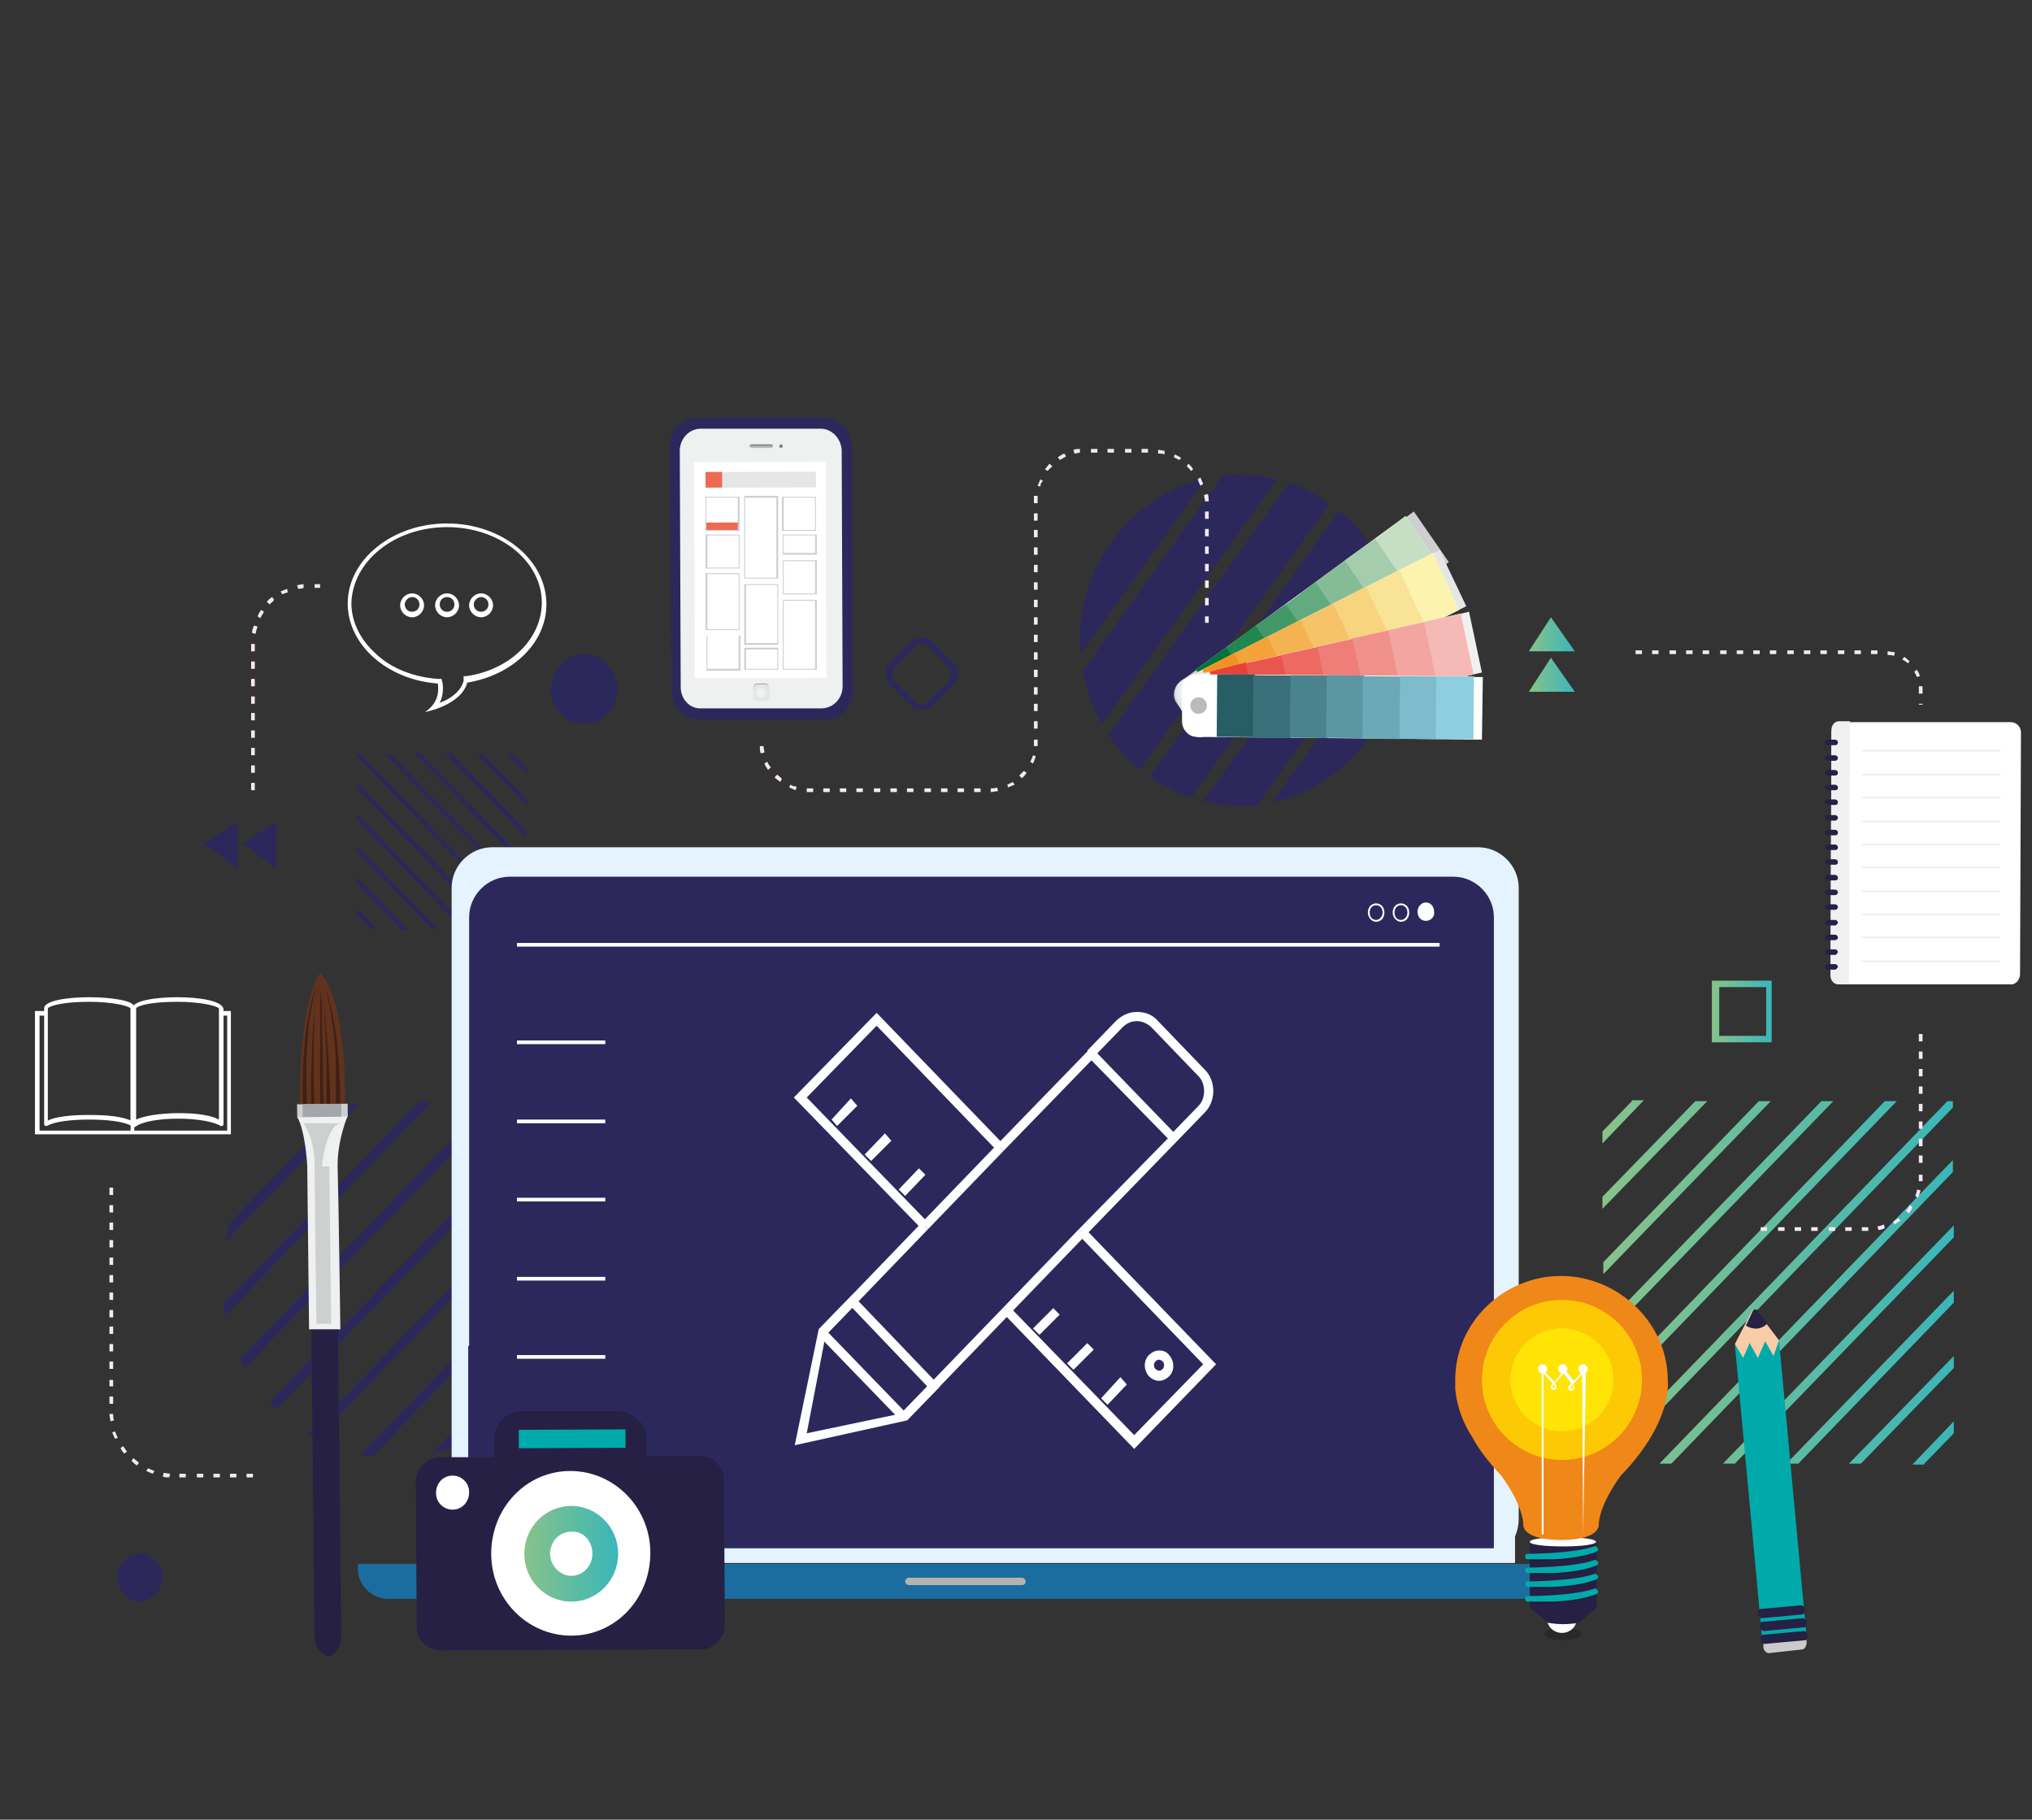 <?xml version="1.0" encoding="utf-8"?>
<!-- Generator: Adobe Illustrator 26.0.2, SVG Export Plug-In . SVG Version: 6.00 Build 0)  -->
<svg version="1.1" id="Calque_1" xmlns="http://www.w3.org/2000/svg" xmlns:xlink="http://www.w3.org/1999/xlink" x="0px" y="0px"
	 viewBox="0 0 220.9 197.8" style="enable-background:new 0 0 220.9 197.8;" xml:space="preserve">
<rect x="0" y="0" width="220.9" height="197.8" fill="#333333" stroke="none"/>
<style type="text/css">
	.st0{fill:#2C285C;}
	.st1{fill:url(#SVGID_1_);}
	.st2{fill:url(#SVGID_00000078034402837284145770000006034814798722561194_);}
	.st3{fill:url(#SVGID_00000005268964201713547410000000417995161451714747_);}
	.st4{fill:url(#SVGID_00000088099296486448691590000002772620453755933375_);}
	.st5{fill:#E4F3FD;}
	.st6{fill:#1B6D9F;}
	.st7{fill:#B3B3B1;}
	.st8{fill:#FFFFFF;}
	.st9{fill:#61331E;}
	.st10{fill:#402014;}
	.st11{fill:#262044;}
	.st12{fill:#EFF0F0;}
	.st13{fill:#CECFD1;}
	.st14{fill:#A4A6A9;}
	.st15{fill:#00AAAB;}
	.st16{fill:url(#SVGID_00000137831490854560600790000012566803968399888822_);}
	.st17{fill:#CCCACA;}
	.st18{fill:#F7CCA7;}
	.st19{fill:#BABBBC;}
	.st20{fill:#919396;}
	.st21{fill:#414042;}
	.st22{fill:#E5E6E6;}
	.st23{fill:#ED6B50;}
	.st24{fill:#007539;}
	.st25{fill:#218750;}
	.st26{fill:#429867;}
	.st27{fill:#63AA7F;}
	.st28{fill:#84BC96;}
	.st29{fill:#A5CDAD;}
	.st30{fill:#C6DFC4;}
	.st31{fill:#F29223;}
	.st32{fill:#F4A23A;}
	.st33{fill:#F5B251;}
	.st34{fill:#F6C369;}
	.st35{fill:#F8D380;}
	.st36{fill:#F9E397;}
	.st37{fill:#FBF3AE;}
	.st38{fill:#E74238;}
	.st39{fill:#E9564D;}
	.st40{fill:#EC6A62;}
	.st41{fill:#EE7E77;}
	.st42{fill:#F0918C;}
	.st43{fill:#F3A5A1;}
	.st44{fill:#F5B9B6;}
	.st45{fill:#285D65;}
	.st46{fill:#39707A;}
	.st47{fill:#4A838E;}
	.st48{fill:#5B96A3;}
	.st49{fill:#6BA9B8;}
	.st50{fill:#7CBCCC;}
	.st51{fill:#8DCFE1;}
	.st52{fill:#F8E7F2;}
	.st53{opacity:0.2;}
	.st54{opacity:0.25;}
	.st55{fill:#F08719;}
	.st56{fill:#FDC905;}
	.st57{fill:#FFE406;}
</style>
<g>
	<g>
		<g>
			<path class="st0" d="M134.8,51.6c-0.6,0-1.3,0-1.9,0.1L117.7,73c0.4,2,1.1,3.9,2.1,5.7l19-26.6C137.5,51.8,136.2,51.6,134.8,51.6
				z M117.4,69.6c0,0.5,0,1,0.1,1.5l13.6-19.1C123.3,53.8,117.4,61,117.4,69.6z M140.1,52.5l-19.6,27.4c1,1.4,2.1,2.7,3.4,3.8
				l20.6-28.9C143.2,53.8,141.7,53,140.1,52.5z M152.1,67.9l-13.8,19.3c7.9-1.7,13.8-8.9,13.8-17.6C152.2,69,152.2,68.5,152.1,67.9z
				 M149.8,60.5l-19,26.6c1.3,0.3,2.7,0.5,4.1,0.5c0.6,0,1.2,0,1.8-0.1l15.3-21.4C151.5,64.1,150.8,62.2,149.8,60.5z M145.6,55.5
				L125,84.4c1.4,1,2.9,1.7,4.5,2.3L149,59.3C148.1,57.9,146.9,56.6,145.6,55.5z"/>
			<path class="st0" d="M51.4,121.5l-25.3,26.2c0.2,0.3,0.3,0.7,0.5,1l25.8-26.6C52.1,121.9,51.8,121.7,51.4,121.5z M45.6,119.7
				l-21.3,22c0.1,0.4,0.1,0.9,0.2,1.3l22.3-23.1C46.4,119.8,46,119.7,45.6,119.7z M37.1,120.4l-12.1,12.5c-0.2,0.7-0.4,1.4-0.5,2.1
				l14.6-15.1C38.4,120,37.8,120.2,37.1,120.4z M56,124.8l-26.7,27.6c0.2,0.3,0.5,0.5,0.7,0.8l26.7-27.6
				C56.4,125.3,56.2,125.1,56,124.8z M48.9,157.5l12.1-12.5c0.2-0.7,0.4-1.4,0.5-2.1l-14.6,15.1C47.6,157.9,48.2,157.7,48.9,157.5z
				 M61.5,135l-22.3,23.1c0.4,0.1,0.8,0.2,1.3,0.2l21.3-22C61.6,135.9,61.6,135.5,61.5,135z M59.3,129.3l-25.8,26.6
				c0.3,0.2,0.6,0.4,0.9,0.5l25.3-26.2C59.7,129.9,59.5,129.6,59.3,129.3z"/>
			<linearGradient id="SVGID_1_" gradientUnits="userSpaceOnUse" x1="174.237" y1="139.376" x2="212.389" y2="139.376">
				<stop  offset="0" style="stop-color:#87C38A"/>
				<stop  offset="1" style="stop-color:#3AB6B9"/>
			</linearGradient>
			<path class="st1" d="M191.2,119.7l-16.9,17.5v1.3l18.2-18.8H191.2z M198,119.7l-23.8,24.6v1.3l25.1-25.9H198z M177.4,119.7
				l-3.2,3.3v1.3l4.5-4.7H177.4z M204.9,119.7l-30.6,31.7v1.3l31.9-33H204.9z M184.3,119.7l-10.1,10.4v1.3l11.4-11.7H184.3z
				 M211.7,119.7l-37.5,38.8v0.7h0.6l37.5-38.8v-0.7H211.7z M181.7,159.1l30.6-31.7v-1.3l-31.9,33H181.7z M188.6,159.1l23.8-24.6
				v-1.3l-25.1,25.9H188.6z M209.2,159.1l3.2-3.3v-1.3l-4.5,4.7H209.2z M202.3,159.1l10.1-10.4v-1.3L201,159.1H202.3z M195.5,159.1
				l16.9-17.5v-1.3l-18.2,18.8H195.5z"/>
			<path class="st0" d="M48.4,81.9l8.8,9.1v-0.7l-8.2-8.5H48.4z M45.1,81.9l12.2,12.6v-0.7L45.7,81.9H45.1z M55.1,81.9l2.2,2.3v-0.7
				l-1.6-1.6H55.1z M41.8,81.9l15.5,16v-0.7L42.4,81.9H41.8z M51.8,81.9l5.5,5.7v-0.7l-4.9-5H51.8z M38.8,81.9v0.3L57,101h0.3v-0.3
				L39.1,81.9H38.8z M54.3,101L38.8,85v0.7L53.6,101H54.3z M50.9,101L38.8,88.4v0.7L50.3,101H50.9z M41,101l-2.2-2.3v0.7l1.6,1.6H41
				z M44.3,101l-5.5-5.7V96l4.9,5.1H44.3z M47.6,101l-8.8-9.1v0.7L47,101H47.6z"/>
			<ellipse class="st0" cx="63.5" cy="74.9" rx="3.6" ry="3.8"/>
			
				<linearGradient id="SVGID_00000103973307102293360920000015017673842152830849_" gradientUnits="userSpaceOnUse" x1="186.172" y1="109.98" x2="192.636" y2="109.98">
				<stop  offset="0" style="stop-color:#87C38A"/>
				<stop  offset="1" style="stop-color:#3AB6B9"/>
			</linearGradient>
			<path style="fill:url(#SVGID_00000103973307102293360920000015017673842152830849_);" d="M192,107.3v5.3h-5.1v-5.3H192
				 M192.6,106.6h-6.5v6.7h6.5V106.6L192.6,106.6z"/>
			<path class="st0" d="M100.2,70c0.3,0,0.5,0.1,0.7,0.3l2.2,2.2c0.2,0.2,0.3,0.5,0.3,0.8c0,0.3-0.1,0.6-0.3,0.8l-2.2,2.2
				c-0.2,0.2-0.5,0.3-0.7,0.3c-0.3,0-0.5-0.1-0.7-0.3l-2.2-2.2c-0.2-0.2-0.3-0.5-0.3-0.8c0-0.3,0.1-0.6,0.3-0.8l2.2-2.2
				C99.7,70.1,99.9,70,100.2,70 M100.2,69.3c-0.4,0-0.9,0.2-1.2,0.5l-2.2,2.2c-0.7,0.7-0.7,1.8,0,2.5l2.2,2.2
				c0.3,0.3,0.8,0.5,1.2,0.5c0.4,0,0.9-0.2,1.2-0.5l2.2-2.2c0.7-0.7,0.7-1.8,0-2.5l-2.2-2.2C101.1,69.5,100.7,69.3,100.2,69.3
				L100.2,69.3z"/>
			<path class="st0" d="M17.1,173l-0.4,0.4c-0.8,0.9-2.2,0.9-3,0l-0.4-0.4c-0.8-0.9-0.8-2.2,0-3.1l0.4-0.4c0.8-0.9,2.2-0.9,3,0
				l0.4,0.4C17.9,170.8,17.9,172.2,17.1,173z"/>
			<g>
				
					<linearGradient id="SVGID_00000165234220384581904380000011331853824222237570_" gradientUnits="userSpaceOnUse" x1="166.24" y1="73.335" x2="171.165" y2="73.335">
					<stop  offset="0" style="stop-color:#87C38A"/>
					<stop  offset="1" style="stop-color:#3AB6B9"/>
				</linearGradient>
				<polygon style="fill:url(#SVGID_00000165234220384581904380000011331853824222237570_);" points="171.2,75.2 166.2,75.2 
					168.6,71.5 				"/>
				
					<linearGradient id="SVGID_00000064327312691555883980000014308888906109375391_" gradientUnits="userSpaceOnUse" x1="166.24" y1="68.954" x2="171.165" y2="68.954">
					<stop  offset="0" style="stop-color:#87C38A"/>
					<stop  offset="1" style="stop-color:#3AB6B9"/>
				</linearGradient>
				<polygon style="fill:url(#SVGID_00000064327312691555883980000014308888906109375391_);" points="171.2,70.8 166.2,70.8 
					168.6,67.1 				"/>
			</g>
			<g>
				<polygon class="st0" points="30,94.4 30,89.3 26.4,91.7 				"/>
				<polygon class="st0" points="25.8,94.4 25.8,89.3 22.2,91.7 				"/>
			</g>
		</g>
		<g>
			<g>
				<path class="st5" d="M164.8,169.9H49.2v-49.8c0-15.1,12.2-27.3,27.3-27.3h60.9c15.1,0,27.3,12.2,27.3,27.3V169.9z"/>
				<path class="st5" d="M160.7,169.6H53.5c-2.4,0-4.4-2-4.4-4.4V96.5c0-2.4,2-4.4,4.4-4.4h107.2c2.4,0,4.4,2,4.4,4.4v68.6
					C165.1,167.6,163.2,169.6,160.7,169.6z"/>
				<g>
					<defs>
						<path id="SVGID_00000145056094561270213450000011026677579565224627_" d="M133.4,167.7H80.5c-15.4,0-28-12.6-28-28v-16.4
							c0-15.4,12.6-28,28-28h52.9c15.4,0,28,12.6,28,28v16.4C161.4,155.1,148.8,167.7,133.4,167.7z"/>
					</defs>
					<clipPath id="SVGID_00000176045646858376690410000010576545063726400956_">
						<use xlink:href="#SVGID_00000145056094561270213450000011026677579565224627_"  style="overflow:visible;"/>
					</clipPath>
				</g>
				<path class="st6" d="M168.9,173.8H42.2c-1.8,0-3.3-1.5-3.3-3.3v-0.5h133.3v0.5C172.2,172.3,170.7,173.8,168.9,173.8z"/>
				<path class="st7" d="M111.1,172.3H98.8c-0.2,0-0.4-0.2-0.4-0.4l0,0c0-0.2,0.2-0.4,0.4-0.4h12.3c0.2,0,0.4,0.2,0.4,0.4l0,0
					C111.5,172.1,111.4,172.3,111.1,172.3z"/>
				<path class="st0" d="M158,95.3H55.4c-2.4,0-4.4,2-4.4,4.4v46.6h-0.1v22h4.5H158h4.4v-4.4v-17.6V99.7
					C162.4,97.3,160.4,95.3,158,95.3z"/>
			</g>
			<g>
				<rect x="56.2" y="102.5" class="st8" width="100.3" height="0.4"/>
				<rect x="56.2" y="113.1" class="st8" width="9.6" height="0.4"/>
				<rect x="56.2" y="121.7" class="st8" width="9.6" height="0.4"/>
				<rect x="56.2" y="130.2" class="st8" width="9.6" height="0.4"/>
				<rect x="56.2" y="138.8" class="st8" width="9.6" height="0.4"/>
				<rect x="56.2" y="147.3" class="st8" width="9.6" height="0.4"/>
				<rect x="56.2" y="155.9" class="st8" width="9.6" height="0.4"/>
				<path class="st8" d="M149.6,98.4c0.4,0,0.7,0.3,0.7,0.8c0,0.4-0.3,0.8-0.7,0.8c-0.4,0-0.7-0.3-0.7-0.8
					C148.9,98.7,149.2,98.4,149.6,98.4 M149.6,98.2c-0.5,0-0.9,0.4-0.9,1c0,0.5,0.4,1,0.9,1c0.5,0,0.9-0.4,0.9-1
					C150.5,98.6,150.1,98.2,149.6,98.2L149.6,98.2z"/>
				<path class="st8" d="M152.3,98.4c0.4,0,0.7,0.3,0.7,0.8c0,0.4-0.3,0.8-0.7,0.8c-0.4,0-0.7-0.3-0.7-0.8
					C151.6,98.7,151.9,98.4,152.3,98.4 M152.3,98.2c-0.5,0-0.9,0.4-0.9,1c0,0.5,0.4,1,0.9,1c0.5,0,0.9-0.4,0.9-1
					C153.2,98.6,152.8,98.2,152.3,98.2L152.3,98.2z"/>
				<path class="st8" d="M155,100.1L155,100.1c-0.5,0-0.9-0.4-0.9-1l0,0c0-0.5,0.4-1,0.9-1l0,0c0.5,0,0.9,0.4,0.9,1l0,0
					C156,99.7,155.5,100.1,155,100.1z"/>
				<g>
					<path class="st8" d="M127.9,124.1l-0.7-0.7l3.1-3.2c0.4-0.4,0.6-1,0.6-1.6s-0.2-1.2-0.6-1.6l-5.1-5.3c-0.4-0.4-1-0.7-1.6-0.7
						c-0.6,0-1.1,0.2-1.6,0.7l-3.1,3.2l-0.7-0.7l3.1-3.2c0.6-0.6,1.4-1,2.3-1c0.9,0,1.7,0.3,2.3,1l5.1,5.3c0.6,0.6,0.9,1.5,0.9,2.3
						s-0.3,1.7-0.9,2.3L127.9,124.1z"/>
					<polygon class="st8" points="93,141.8 92.3,141.1 100.2,132.9 100.9,133.6 					"/>
					<polygon class="st8" points="98.6,154.4 97.9,153.7 109.1,142.1 109.8,142.8 					"/>
					<polygon class="st8" points="89.7,145.2 89,144.5 92.3,141.1 93,141.8 					"/>
					<polygon class="st8" points="118,134.3 117.3,133.6 127.3,123.4 127.9,124.1 					"/>
					<polygon class="st8" points="109.1,125.1 108.4,124.4 118.3,114.2 119,114.9 					"/>
					<polygon class="st8" points="100.9,133.6 100.2,132.9 108.4,124.4 109.1,125.1 					"/>
					<polygon class="st8" points="109.8,142.8 109.1,142.1 117.3,133.6 118,134.3 					"/>
					<polygon class="st8" points="97.9,154.4 89,145.2 89.7,144.5 98.6,153.7 					"/>
					<polygon class="st8" points="86.4,157.1 89,144.5 89.8,144.9 87.7,155.8 98.2,153.6 98.6,154.4 					"/>
					<polygon class="st8" points="98.6,154.4 97.9,153.7 100.8,150.7 92.3,141.8 93,141.1 102.2,150.7 					"/>
					<polygon class="st8" points="89.7,145.2 89,144.5 92.6,140.8 93,141.1 92.6,141.5 93,141.8 					"/>
					<polygon class="st8" points="127.3,124.1 118.3,114.9 119,114.2 127.9,123.4 					"/>
					<polygon class="st8" points="100.2,133.6 86.3,119.3 95.3,110.1 109.1,124.4 108.4,125.1 95.3,111.5 87.7,119.3 100.9,132.9 
											"/>
					<polygon class="st8" points="123.3,157.5 109.1,142.8 109.8,142.1 123.3,156 130.8,148.3 117.3,134.3 118,133.6 132.2,148.3 
											"/>
					<polygon class="st8" points="120.4,152.7 119.7,152 121.8,149.7 122.5,150.5 					"/>
					<polygon class="st8" points="116.7,148.9 116,148.2 118.2,146 118.9,146.7 					"/>
					<polygon class="st8" points="113,145.1 112.3,144.4 114.5,142.2 115.2,142.9 					"/>
					<polygon class="st8" points="98.4,130 97.7,129.3 99.9,127 100.6,127.7 					"/>
					<polygon class="st8" points="94.7,126.2 94,125.5 96.2,123.2 96.9,124 					"/>
					<polygon class="st8" points="91,122.4 90.4,121.7 92.5,119.4 93.2,120.2 					"/>
					<path class="st8" d="M126,147.8c0.1,0,0.3,0.1,0.4,0.2c0.2,0.2,0.2,0.6,0,0.8c-0.1,0.1-0.2,0.2-0.4,0.2c-0.1,0-0.3-0.1-0.4-0.2
						c-0.2-0.2-0.2-0.6,0-0.8C125.8,147.8,125.9,147.8,126,147.8 M126,146.8c-0.4,0-0.8,0.2-1.1,0.5c-0.6,0.6-0.6,1.6,0,2.3
						c0.3,0.3,0.7,0.5,1.1,0.5c0.4,0,0.8-0.2,1.1-0.5c0.6-0.6,0.6-1.6,0-2.3C126.8,146.9,126.4,146.8,126,146.8L126,146.8z"/>
				</g>
			</g>
		</g>
		<g>
			<g>
				<path class="st9" d="M37.5,120c0,0,0.3-11.1-2.7-14.2c0,0-2.3,2.7-2.2,14.6L37.5,120z"/>
				<g>
					<g>
						<path class="st10" d="M33.4,120.3l-0.5,0c0-2,0-3.7,0.1-5.3c0.1-1.5,0.2-2.8,0.4-3.9c0.2-1.1,0.4-2,0.6-2.7
							c0.2-0.7,0.4-1.3,0.6-1.7c-0.2,0.4-0.3,1-0.5,1.7c-0.2,0.7-0.3,1.6-0.5,2.7c-0.1,1.1-0.2,2.4-0.3,3.9
							C33.3,116.6,33.3,118.3,33.4,120.3z"/>
					</g>
					<path class="st10" d="M34.7,106.8c-0.1,0.4-0.2,1-0.3,1.7c-0.1,0.7-0.2,1.6-0.3,2.7c-0.1,1-0.2,2.3-0.2,3.7c0,0.1,0,0.1,0,0.2
						c-0.1,1.4-0.1,3-0.1,4.8c0,0.1,0.1,0.2,0.1,0.4c0,0,0.3-0.1,0.3-0.1c-0.1-1.8-0.1-3.5-0.1-4.9c0-0.1,0-0.2,0-0.3
						c0-1.4,0-2.7,0.1-3.7c0,0,0-0.1,0-0.1c0-1.1,0.1-1.9,0.2-2.7C34.6,107.8,34.6,107.2,34.7,106.8z"/>
					<path class="st10" d="M34.8,106.8c0,0.4,0,1,0,1.7c0,0.7,0,1.6,0,2.7c0,1.1,0,2.3,0,3.8c0,0.1,0,0.1,0,0.2c0,1.4,0,3,0,4.9
						c0,0.1,0.2,0.2,0.2,0.2c0-0.1,0.2-0.2,0.2-0.2c-0.1-1.8-0.1-3.4-0.1-4.9c0-0.1,0-0.2,0-0.3c0-1.4-0.1-2.6-0.1-3.7
						c0,0,0-0.1,0-0.1c0-1.1,0-1.9-0.1-2.6C34.8,107.8,34.8,107.2,34.8,106.8z"/>
					<path class="st10" d="M34.8,106.8c0.1,0.4,0.2,1,0.3,1.7c0.1,0.7,0.2,1.6,0.2,2.7c0.1,1.1,0.1,2.3,0.2,3.8c0,0.1,0,0.1,0,0.2
						c0,1.4,0,3.1,0,4.9c0,0,0.3,0.1,0.3,0.1c0-0.1,0.1-0.2,0.1-0.4c0-1.8-0.1-3.4-0.2-4.8c0-0.1,0-0.2,0-0.3
						c-0.1-1.4-0.2-2.6-0.3-3.6c0,0,0-0.1,0-0.1c-0.1-1-0.2-1.9-0.3-2.6C35,107.8,34.9,107.2,34.8,106.8z"/>
					<g>
						<path class="st10" d="M36.5,120.2l0.5,0c0-2-0.1-3.7-0.2-5.2c-0.1-1.5-0.3-2.8-0.5-3.9c-0.2-1.1-0.4-2-0.6-2.7
							c-0.2-0.7-0.4-1.3-0.6-1.7c0.2,0.4,0.4,1,0.5,1.7c0.2,0.7,0.4,1.6,0.5,2.7c0.2,1.1,0.3,2.4,0.4,3.9
							C36.5,116.5,36.5,118.3,36.5,120.2z"/>
					</g>
				</g>
				<path class="st11" d="M34.2,177.8c0,1.2,0.7,2.2,1.5,2.2l0,0c0.8,0,1.4-1,1.4-2.2l-0.5-47.5c0-1.2-0.7-2.2-1.5-2.2l0,0
					c-0.8,0-1.4,1-1.4,2.2L34.2,177.8z"/>
				<path class="st12" d="M37,144.5l-3.4,0l-0.2-17.8c0,0-0.2-3.8-1.1-5.3l5.5-0.1c0,0-1.1,2.5-1.1,5.4
					C36.8,129.7,37,144.5,37,144.5z"/>
				<path class="st13" d="M37,122.1l-4,0c0,0,1.2,1.6,1.2,4.5c0,2.9,0.2,17.3,0.2,17.3l1.6,0l-0.2-17.1l-0.8,0
					C35,126.8,35.4,122.4,37,122.1z"/>
				
					<rect x="32.3" y="120" transform="matrix(1 -1.221590e-02 1.221590e-02 1 -1.472 0.437)" class="st13" width="5.5" height="1.4"/>
				
					<rect x="32.9" y="120" transform="matrix(1 -1.221448e-02 1.221448e-02 1 -1.472 0.437)" class="st14" width="4.2" height="1.4"/>
			</g>
			<g>
				<g>
					<path class="st11" d="M76.2,158.3l-5.9,0l0-1.8c0-1.7-1.4-3.1-3.1-3.1l-10.5,0c-1.7,0-3,1.4-3,3.2l0,1.8l-5.9,0
						c-1.4,0-2.6,1.2-2.6,2.7l0.1,15.7c0,1.5,1.2,2.6,2.6,2.6l28.3-0.1c1.4,0,2.6-1.2,2.6-2.7l-0.1-15.7
						C78.7,159.5,77.6,158.3,76.2,158.3z"/>
					
						<rect x="56.4" y="155.4" transform="matrix(1 -4.502177e-03 4.502177e-03 1 -0.704 0.282)" class="st15" width="11.6" height="2"/>
					<path class="st8" d="M62,159.9c-4.8,0-8.6,4-8.6,9c0,4.9,3.9,8.9,8.7,8.9c4.8,0,8.6-4,8.6-9C70.7,163.9,66.8,159.9,62,159.9z"
						/>
					
						<linearGradient id="SVGID_00000053533476858716213580000006166424310531110567_" gradientUnits="userSpaceOnUse" x1="56.997" y1="168.863" x2="67.148" y2="168.863">
						<stop  offset="0" style="stop-color:#87C38A"/>
						<stop  offset="1" style="stop-color:#3AB6B9"/>
					</linearGradient>
					
						<ellipse style="fill:url(#SVGID_00000053533476858716213580000006166424310531110567_);" cx="62.1" cy="168.9" rx="5.1" ry="5.2"/>
					<path class="st8" d="M62.1,166.5c-1.3,0-2.3,1.1-2.3,2.4c0,1.3,1.1,2.4,2.3,2.4c1.3,0,2.3-1.1,2.3-2.4
						C64.4,167.5,63.4,166.4,62.1,166.5z"/>
					<path class="st8" d="M49.2,160.4c-1,0-1.8,0.8-1.8,1.9c0,1,0.8,1.8,1.8,1.8c1,0,1.8-0.8,1.8-1.9
						C51,161.2,50.2,160.4,49.2,160.4z"/>
				</g>
			</g>
			<g>
				<g>
					<g>
						<path class="st17" d="M191.7,179c0,0.4,0.3,0.7,0.6,0.7l3.6-0.4c0.3,0,0.5-0.4,0.5-0.8l0,0c0-0.4-0.6-3.9-0.9-3.9l-3.6,0.4
							C191.6,175,191.7,178.5,191.7,179L191.7,179z"/>
					</g>
				</g>
				<polygon class="st15" points="188.6,146.2 193.4,145.7 196.4,178 191.6,178.5 				"/>
				<path class="st18" d="M193.4,145.7l-2.5-3.3c-0.1-0.1-0.3-0.1-0.4,0l-1.9,3.7l0.9,1.5l0.7-1.6l0.9,1.6l0.8-1.8l0.9,1.6
					L193.4,145.7z"/>
				<path class="st11" d="M192.1,143.9l-1.1-1.5c-0.1-0.1-0.3-0.1-0.4,0l-0.8,1.7C191,144.8,191.8,144.2,192.1,143.9z"/>
				<path class="st11" d="M191.3,176.8c0-0.3,0.1-0.5,0.3-0.5l4.4-0.4c0.2,0,0.4,0.2,0.4,0.5l0,0c0,0.3-0.1,0.5-0.3,0.5l-4.4,0.4
					C191.5,177.2,191.3,177,191.3,176.8L191.3,176.8z"/>
				<path class="st11" d="M191.4,178.2c0-0.3,0.1-0.5,0.3-0.5l4.4-0.4c0.2,0,0.4,0.2,0.4,0.5l0,0c0,0.3-0.1,0.5-0.3,0.5l-4.4,0.4
					C191.6,178.7,191.4,178.5,191.4,178.2L191.4,178.2z"/>
				<path class="st11" d="M191.1,175.4c0-0.3,0.1-0.5,0.3-0.5l4.4-0.4c0.2,0,0.4,0.2,0.4,0.5l0,0c0,0.3-0.1,0.5-0.3,0.5l-4.4,0.4
					C191.3,175.9,191.2,175.7,191.1,175.4L191.1,175.4z"/>
			</g>
			<g>
				<path class="st0" d="M89.6,45.4l-13.9,0c-1.6,0-2.9,1.3-2.9,3L73,75.2c0,1.6,1.3,3,2.9,3l13.9,0c1.6,0,2.9-1.3,2.9-3l-0.1-26.8
					C92.5,46.8,91.2,45.4,89.6,45.4z"/>
				<path class="st12" d="M89.2,46.6l-13,0c-1.3,0-2.3,1.1-2.3,2.4L74,74.7c0,1.3,1,2.4,2.3,2.3l13,0c1.3,0,2.3-1.1,2.3-2.4
					l-0.1-25.7C91.4,47.6,90.4,46.6,89.2,46.6z"/>
				
					<rect x="75.5" y="50.2" transform="matrix(1 -3.167086e-03 3.167086e-03 1 -0.196 0.262)" class="st8" width="14.3" height="23.5"/>
				<path class="st19" d="M83.8,48.3l-2.1,0c-0.1,0-0.2,0.1-0.2,0.2c0,0.1,0.1,0.2,0.2,0.2l2.1,0c0.1,0,0.2-0.1,0.2-0.2
					C84,48.3,83.9,48.3,83.8,48.3z"/>
				<path class="st20" d="M83.8,48.3l-2.1,0c-0.1,0-0.2,0.1-0.2,0.2c0,0,0,0,0,0.1c0-0.1,0.1-0.1,0.2-0.1l2.1,0
					c0.1,0,0.2,0.1,0.2,0.1c0,0,0,0,0-0.1C84,48.3,83.9,48.3,83.8,48.3z"/>
				<path class="st20" d="M84.9,48.3c-0.1,0-0.2,0.1-0.2,0.2c0,0.1,0.1,0.2,0.2,0.2c0.1,0,0.2-0.1,0.2-0.2
					C85.1,48.3,85,48.3,84.9,48.3z"/>
				<path class="st21" d="M84.9,48.4C84.9,48.4,84.9,48.4,84.9,48.4c-0.1,0.1,0,0.2,0,0.2C85,48.5,85,48.5,84.9,48.4
					C85,48.4,85,48.4,84.9,48.4z"/>
				<path class="st22" d="M83.2,74.3l-0.9,0c-0.2,0-0.4,0.2-0.4,0.5l0,0.9c0,0.3,0.2,0.5,0.5,0.5l0.9,0c0.2,0,0.4-0.2,0.4-0.5l0-0.9
					C83.6,74.5,83.4,74.3,83.2,74.3z"/>
				<path class="st14" d="M83.2,74.3l-0.9,0c-0.2,0-0.4,0.2-0.4,0.5l0,0.1c0-0.3,0.2-0.5,0.4-0.5l0.9,0c0.2,0,0.5,0.2,0.5,0.5l0-0.1
					C83.6,74.5,83.4,74.3,83.2,74.3z"/>
				<path class="st12" d="M82.7,74.8c-0.3,0-0.5,0.2-0.5,0.5c0,0.3,0.2,0.5,0.5,0.5c0.3,0,0.5-0.2,0.5-0.5
					C83.2,75,83,74.8,82.7,74.8z"/>
				
					<rect x="76.7" y="51.3" transform="matrix(1 -3.167402e-03 3.167402e-03 1 -0.165 0.262)" class="st22" width="12" height="1.7"/>
				
					<rect x="76.7" y="51.3" transform="matrix(1 -3.175474e-03 3.175474e-03 1 -0.165 0.247)" class="st23" width="1.8" height="1.7"/>
				<g>
					
						<rect x="76.7" y="54" transform="matrix(1 -3.172135e-03 3.172135e-03 1 -0.177 0.249)" class="st8" width="3.7" height="3.7"/>
					<g>
						<g>
							
								<rect x="76.7" y="56.8" transform="matrix(1 -3.172135e-03 3.172135e-03 1 -0.181 0.249)" class="st23" width="3.7" height="0.9"/>
						</g>
					</g>
					<path class="st13" d="M76.7,57.7l3.7,0l0-3.7l-3.7,0L76.7,57.7z M80.2,54.1l0,3.5l-3.4,0l0-3.5L80.2,54.1z"/>
				</g>
				<g>
					
						<rect x="80.9" y="54" transform="matrix(1 -3.165333e-03 3.165333e-03 1 -0.185 0.262)" class="st8" width="3.7" height="9"/>
					<path class="st13" d="M80.9,62.9l3.7,0l0-9l-3.7,0L80.9,62.9z M84.4,54.1l0,8.7l-3.4,0l0-8.7L84.4,54.1z"/>
				</g>
				<g>
					
						<rect x="80.9" y="63.5" transform="matrix(1 -3.165333e-03 3.165333e-03 1 -0.211 0.262)" class="st8" width="3.7" height="6.6"/>
					<path class="st13" d="M80.9,70.1l3.7,0l0-6.6l-3.7,0L80.9,70.1z M84.5,63.6l0,6.3l-3.4,0l0-6.3L84.5,63.6z"/>
				</g>
				<g>
					
						<rect x="80.9" y="70.5" transform="matrix(1 -3.172032e-03 3.172032e-03 1 -0.227 0.263)" class="st8" width="3.7" height="2.4"/>
					<path class="st13" d="M80.9,72.8l3.7,0l0-2.4l-3.7,0L80.9,72.8z M84.5,70.6l0,2.1l-3.4,0l0-2.1L84.5,70.6z"/>
				</g>
				<g>
					
						<rect x="85" y="54" transform="matrix(1 -3.165333e-03 3.165333e-03 1 -0.176 0.275)" class="st8" width="3.7" height="3.7"/>
					<path class="st13" d="M85,57.7l3.7,0l0-3.7L85,54L85,57.7z M88.6,54.1l0,3.5l-3.4,0l0-3.5L88.6,54.1z"/>
				</g>
				<g>
					
						<rect x="85.1" y="60.8" transform="matrix(1 -3.158634e-03 3.158634e-03 1 -0.198 0.275)" class="st8" width="3.7" height="3.7"/>
					<path class="st13" d="M85.1,64.6l3.7,0l0-3.7l-3.7,0L85.1,64.6z M88.6,61l0,3.5l-3.4,0l0-3.5L88.6,61z"/>
				</g>
				<g>
					
						<rect x="85.1" y="65.2" transform="matrix(1 -3.165354e-03 3.165354e-03 1 -0.218 0.275)" class="st8" width="3.7" height="7.6"/>
					<path class="st13" d="M85.1,72.8l3.7,0l0-7.6l-3.7,0L85.1,72.8z M88.6,65.3l0,7.4l-3.4,0l0-7.4L88.6,65.3z"/>
				</g>
				<g>
					
						<rect x="76.7" y="58.1" transform="matrix(1 -3.158736e-03 3.158736e-03 1 -0.189 0.248)" class="st8" width="3.7" height="3.7"/>
					<path class="st13" d="M76.7,61.8l3.7,0l0-3.7l-3.7,0L76.7,61.8z M80.3,58.2l0,3.5l-3.4,0l0-3.5L80.3,58.2z"/>
				</g>
				<g>
					
						<rect x="76.7" y="62.3" transform="matrix(1 -3.165456e-03 3.165456e-03 1 -0.207 0.249)" class="st8" width="3.7" height="6.2"/>
					<path class="st13" d="M76.7,68.5l3.7,0l0-6.2l-3.7,0L76.7,68.5z M80.3,62.4l0,6l-3.4,0l0-6L80.3,62.4z"/>
				</g>
				<g>
					
						<rect x="76.8" y="69" transform="matrix(1 -3.172166e-03 3.172166e-03 1 -0.225 0.25)" class="st8" width="3.7" height="3.8"/>
					<path class="st13" d="M76.8,72.9l3.7,0l0-3.8l-3.7,0L76.8,72.9z M80.3,69.1l0,3.6l-3.4,0l0-3.6L80.3,69.1z"/>
				</g>
				<g>
					
						<rect x="85" y="58.1" transform="matrix(1 -3.158644e-03 3.158644e-03 1 -0.186 0.275)" class="st8" width="3.7" height="2.2"/>
					<path class="st13" d="M85.1,60.3l3.7,0l0-2.2l-3.7,0L85.1,60.3z M88.6,58.2l0,1.9l-3.4,0l0-1.9L88.6,58.2z"/>
				</g>
			</g>
			<g>
				<g>
					<path class="st13" d="M128.3,74.1c-0.7,0.5-0.9,1.6-0.4,2.3l1.9,2.8c0.5,0.8,1.5,0.9,2.3,0.4l25.4-18.5l-3.8-5.5L128.3,74.1z"
						/>
					<polygon class="st8" points="130,72.8 133.8,78.3 156.6,61.7 152.8,56.1 					"/>
					<g>
						<polygon class="st24" points="130,72.8 133.8,78.3 137.2,75.9 133.4,70.3 						"/>
						<polygon class="st25" points="133.3,70.4 137.1,75.9 140.4,73.5 136.6,67.9 						"/>
						<polygon class="st26" points="136.5,68 140.3,73.6 143.7,71.1 139.9,65.6 						"/>
						<polygon class="st27" points="139.8,65.7 143.6,71.2 146.9,68.8 143.1,63.2 						"/>
						<polygon class="st28" points="143,63.3 146.8,68.8 150.1,66.4 146.4,60.8 						"/>
						<polygon class="st29" points="146.2,60.9 150,66.5 153.4,64 149.6,58.5 						"/>
						<polygon class="st30" points="149.5,58.6 153.3,64.1 156.6,61.7 152.8,56.1 						"/>
					</g>
					<path class="st19" d="M129.8,76c-0.4,0.3-0.5,0.8-0.2,1.3c0.3,0.4,0.8,0.5,1.2,0.2c0.4-0.3,0.5-0.8,0.2-1.3
						C130.7,75.8,130.2,75.7,129.8,76z"/>
				</g>
				<g>
					<path class="st22" d="M128.7,73.8c-0.8,0.4-1.1,1.4-0.8,2.2l1.4,3.1c0.4,0.8,1.4,1.2,2.2,0.8l27.9-14l-2.9-6.1L128.7,73.8z"/>
					<polygon class="st8" points="130.7,72.8 133.5,78.9 158.6,66.3 155.8,60.1 					"/>
					<g>
						<polygon class="st31" points="130.7,72.8 133.5,78.9 137.2,77 134.3,70.9 						"/>
						<polygon class="st32" points="134.2,71 137.1,77.1 140.8,75.2 137.9,69.1 						"/>
						<polygon class="st33" points="137.8,69.2 140.7,75.3 144.4,73.4 141.5,67.3 						"/>
						<polygon class="st34" points="141.4,67.4 144.2,73.5 147.9,71.6 145.1,65.5 						"/>
						<polygon class="st35" points="144.9,65.6 147.8,71.7 151.5,69.8 148.6,63.7 						"/>
						<polygon class="st36" points="148.5,63.8 151.4,69.9 155.1,68.1 152.2,61.9 						"/>
						<polygon class="st37" points="152.1,62 155,68.1 158.6,66.3 155.8,60.1 						"/>
					</g>
					<path class="st19" d="M129.9,75.9c-0.4,0.2-0.6,0.8-0.4,1.2c0.2,0.4,0.7,0.6,1.2,0.4c0.4-0.2,0.6-0.8,0.4-1.2
						C130.9,75.9,130.4,75.7,129.9,75.9z"/>
				</g>
				<g>
					<path class="st12" d="M129.4,73.5c-0.9,0.2-1.4,1.1-1.2,2l0.7,3.3c0.2,0.9,1.1,1.5,1.9,1.3l30.3-7l-1.4-6.6L129.4,73.5z"/>
					<polygon class="st8" points="131.5,73 133,79.6 160.2,73.3 158.8,66.7 					"/>
					<g>
						<polygon class="st38" points="131.5,73 133,79.6 137,78.7 135.5,72 						"/>
						<polygon class="st39" points="135.4,72.1 136.8,78.7 140.8,77.8 139.4,71.2 						"/>
						<polygon class="st40" points="139.3,71.2 140.7,77.8 144.7,76.9 143.3,70.3 						"/>
						<polygon class="st41" points="143.2,70.3 144.6,76.9 148.6,76 147.2,69.4 						"/>
						<polygon class="st42" points="147,69.4 148.5,76 152.5,75.1 151,68.5 						"/>
						<polygon class="st43" points="150.9,68.5 152.3,75.1 156.3,74.2 154.9,67.6 						"/>
						<polygon class="st44" points="154.8,67.6 156.2,74.2 160.2,73.3 158.8,66.7 						"/>
					</g>
					<path class="st19" d="M130.1,75.8c-0.5,0.1-0.8,0.6-0.7,1.1c0.1,0.5,0.6,0.8,1,0.7c0.5-0.1,0.8-0.6,0.7-1.1
						C131,76,130.6,75.7,130.1,75.8z"/>
				</g>
				<g>
					<path class="st8" d="M130.1,73.3c-0.9,0-1.6,0.7-1.6,1.7l0,3.4c0,0.9,0.7,1.7,1.6,1.7l31,0.3l0.1-6.8L130.1,73.3z"/>
					
						<rect x="142.9" y="62.9" transform="matrix(7.846917e-03 -1 1 7.846917e-03 68.253 222.516)" class="st8" width="6.8" height="27.9"/>
					<g>
						
							<rect x="131" y="74.7" transform="matrix(7.846917e-03 -1 1 7.846917e-03 56.539 210.51)" class="st45" width="6.8" height="4.1"/>
						
							<rect x="134.9" y="74.7" transform="matrix(7.847795e-03 -1 1 7.847795e-03 60.444 214.512)" class="st46" width="6.8" height="4.1"/>
						
							<rect x="138.9" y="74.8" transform="matrix(7.848674e-03 -1 1 7.848674e-03 64.348 218.514)" class="st47" width="6.8" height="4.1"/>
						
							<rect x="142.9" y="74.8" transform="matrix(7.849553e-03 -1 1 7.849553e-03 68.253 222.516)" class="st48" width="6.8" height="4.1"/>
						
							<rect x="146.8" y="74.8" transform="matrix(7.850431e-03 -1 1 7.850431e-03 72.157 226.518)" class="st49" width="6.8" height="4.1"/>
						
							<rect x="150.8" y="74.9" transform="matrix(7.851310e-03 -1 1 7.851310e-03 76.062 230.52)" class="st50" width="6.8" height="4.1"/>
						
							<rect x="154.8" y="74.9" transform="matrix(7.852188e-03 -1 1 7.852188e-03 79.967 234.522)" class="st51" width="6.8" height="4.1"/>
					</g>
					<path class="st19" d="M130.3,75.8c-0.5,0-0.9,0.4-0.9,0.9c0,0.5,0.4,0.9,0.9,0.9c0.5,0,0.9-0.4,0.9-0.9
						C131.2,76.2,130.8,75.8,130.3,75.8z"/>
				</g>
			</g>
			<g>
				<g>
					<path class="st8" d="M218.5,107l-18.4,0c-0.6,0-1.1-0.5-1.1-1.1l0.1-26.3c0-0.6,0.5-1.1,1.1-1.1l18.4,0c0.6,0,1.1,0.5,1.1,1.1
						l-0.1,26.3C219.6,106.5,219.1,107.1,218.5,107z"/>
					<path class="st12" d="M199,106.1l0.1-26.8c0-0.5,0.4-0.9,0.8-0.9l1.2,0L201,107l-1.2,0C199.4,107,199,106.6,199,106.1z"/>
					<path class="st11" d="M199.5,105.4l-0.8,0c-0.1,0-0.3-0.1-0.3-0.3c0-0.1,0.1-0.3,0.3-0.3l0.8,0c0.1,0,0.3,0.1,0.3,0.3
						C199.7,105.3,199.6,105.4,199.5,105.4z"/>
					<path class="st11" d="M199.5,103.8l-0.8,0c-0.1,0-0.3-0.1-0.3-0.3c0-0.1,0.1-0.3,0.3-0.3l0.8,0c0.1,0,0.3,0.1,0.3,0.3
						C199.7,103.7,199.6,103.8,199.5,103.8z"/>
					<path class="st11" d="M199.5,102.2l-0.8,0c-0.1,0-0.3-0.1-0.3-0.3c0-0.1,0.1-0.3,0.3-0.3l0.8,0c0.1,0,0.3,0.1,0.3,0.3
						C199.8,102.1,199.6,102.2,199.5,102.2z"/>
					<path class="st11" d="M199.5,100.6l-0.8,0c-0.1,0-0.3-0.1-0.3-0.3c0-0.1,0.1-0.3,0.3-0.3l0.8,0c0.1,0,0.3,0.1,0.3,0.3
						C199.8,100.4,199.6,100.6,199.5,100.6z"/>
					<path class="st11" d="M199.5,98.9l-0.8,0c-0.1,0-0.3-0.1-0.3-0.3c0-0.1,0.1-0.3,0.3-0.3l0.8,0c0.1,0,0.3,0.1,0.3,0.3
						C199.8,98.8,199.6,98.9,199.5,98.9z"/>
					<path class="st11" d="M199.5,97.3l-0.8,0c-0.1,0-0.3-0.1-0.3-0.3c0-0.1,0.1-0.3,0.3-0.3l0.8,0c0.1,0,0.3,0.1,0.3,0.3v0
						C199.8,97.2,199.6,97.3,199.5,97.3z"/>
					<path class="st11" d="M199.5,95.7l-0.8,0c-0.1,0-0.3-0.1-0.3-0.3c0-0.1,0.1-0.3,0.3-0.3l0.8,0c0.1,0,0.3,0.1,0.3,0.3
						C199.8,95.6,199.7,95.7,199.5,95.7z"/>
					<path class="st11" d="M199.5,94l-0.8,0c-0.1,0-0.3-0.1-0.3-0.3v0c0-0.1,0.1-0.3,0.3-0.3l0.8,0c0.1,0,0.3,0.1,0.3,0.3l0,0
						C199.8,93.9,199.7,94,199.5,94z"/>
					<path class="st11" d="M199.5,92.4l-0.8,0c-0.1,0-0.3-0.1-0.3-0.3c0-0.1,0.1-0.3,0.3-0.3l0.8,0c0.1,0,0.3,0.1,0.3,0.3
						C199.8,92.3,199.7,92.4,199.5,92.4z"/>
					<path class="st11" d="M199.5,90.8l-0.8,0c-0.1,0-0.3-0.1-0.3-0.3v0c0-0.1,0.1-0.3,0.3-0.3l0.8,0c0.1,0,0.3,0.1,0.3,0.3
						C199.8,90.7,199.7,90.8,199.5,90.8z"/>
					<path class="st11" d="M199.5,89.2l-0.8,0c-0.1,0-0.3-0.1-0.3-0.3c0-0.1,0.1-0.3,0.3-0.3l0.8,0c0.1,0,0.3,0.1,0.3,0.3
						C199.8,89,199.7,89.2,199.5,89.2z"/>
					<path class="st11" d="M199.5,87.5l-0.8,0c-0.1,0-0.3-0.1-0.3-0.3c0-0.1,0.1-0.3,0.3-0.3l0.8,0c0.1,0,0.3,0.1,0.3,0.3
						C199.8,87.4,199.7,87.5,199.5,87.5z"/>
					<path class="st11" d="M199.5,85.9l-0.8,0c-0.1,0-0.3-0.1-0.3-0.3c0-0.1,0.1-0.3,0.3-0.3l0.8,0c0.1,0,0.3,0.1,0.3,0.3
						C199.8,85.8,199.7,85.9,199.5,85.9z"/>
					<path class="st11" d="M199.5,84.3l-0.8,0c-0.1,0-0.3-0.1-0.3-0.3c0-0.1,0.1-0.3,0.3-0.3l0.8,0c0.1,0,0.3,0.1,0.3,0.3
						C199.8,84.2,199.7,84.3,199.5,84.3z"/>
					<path class="st11" d="M199.5,82.7l-0.8,0c-0.1,0-0.3-0.1-0.3-0.3c0-0.1,0.1-0.3,0.3-0.3l0.8,0c0.1,0,0.3,0.1,0.3,0.3
						C199.8,82.5,199.7,82.7,199.5,82.7z"/>
					<path class="st11" d="M199.5,81l-0.8,0c-0.1,0-0.3-0.1-0.3-0.3c0-0.1,0.1-0.3,0.3-0.3l0.8,0c0.1,0,0.3,0.1,0.3,0.3
						C199.8,80.9,199.7,81,199.5,81z"/>
					<path class="st12" d="M217.4,104.6l-15,0c0,0-0.1,0-0.1-0.1c0,0,0-0.1,0.1-0.1l15,0C217.4,104.4,217.5,104.5,217.4,104.6
						C217.5,104.5,217.4,104.6,217.4,104.6z"/>
					<path class="st12" d="M217.4,102l-15,0c0,0-0.1,0-0.1-0.1c0,0,0-0.1,0.1-0.1l15,0C217.5,101.9,217.5,101.9,217.4,102
						C217.5,102,217.5,102,217.4,102z"/>
					<path class="st12" d="M217.4,99.5l-15,0c0,0-0.1,0-0.1-0.1c0,0,0-0.1,0.1-0.1l15,0C217.5,99.4,217.5,99.4,217.4,99.5
						C217.5,99.5,217.5,99.5,217.4,99.5z"/>
					<path class="st12" d="M217.4,97l-15,0c0,0-0.1,0-0.1-0.1c0,0,0-0.1,0.1-0.1l15,0C217.5,96.8,217.5,96.9,217.4,97
						C217.5,96.9,217.5,97,217.4,97z"/>
					<path class="st12" d="M217.4,94.4l-15,0c0,0-0.1,0-0.1-0.1c0,0,0-0.1,0.1-0.1l15,0C217.5,94.3,217.5,94.3,217.4,94.4
						C217.5,94.4,217.5,94.4,217.4,94.4z"/>
					<path class="st12" d="M217.4,91.9l-15,0c0,0-0.1,0-0.1-0.1c0,0,0-0.1,0.1-0.1l15,0C217.5,91.8,217.5,91.8,217.4,91.9
						C217.5,91.9,217.5,91.9,217.4,91.9z"/>
					<path class="st12" d="M217.4,89.4l-15,0c0,0-0.1,0-0.1-0.1c0,0,0-0.1,0.1-0.1l15,0C217.5,89.2,217.5,89.3,217.4,89.4
						C217.5,89.3,217.5,89.4,217.4,89.4z"/>
					<path class="st12" d="M217.5,86.8l-15,0c0,0-0.1,0-0.1-0.1c0,0,0-0.1,0.1-0.1l15,0C217.5,86.7,217.5,86.7,217.5,86.8
						C217.5,86.8,217.5,86.8,217.5,86.8z"/>
					<path class="st12" d="M217.5,84.3l-15,0c0,0-0.1,0-0.1-0.1c0,0,0-0.1,0.1-0.1l15,0C217.5,84.1,217.5,84.2,217.5,84.3
						C217.5,84.3,217.5,84.3,217.5,84.3z"/>
					<path class="st12" d="M217.5,81.7l-15,0c0,0-0.1,0-0.1-0.1c0,0,0-0.1,0.1-0.1l15,0C217.5,81.6,217.5,81.6,217.5,81.7
						C217.5,81.7,217.5,81.8,217.5,81.7z"/>
				</g>
			</g>
			<g>
				<path class="st8" d="M48.6,57.3c5.7,0,10.3,3.7,10.3,8.2c0,3.9-3.4,7.3-8.2,8l-0.3,0L50.4,74c-0.3,1.2-1.5,2-2.6,2.4
					c0.4-0.8,0.4-1.7,0.3-2.2L48,73.8l-0.4,0c-2.6-0.2-5-1.1-6.7-2.7c-1.7-1.5-2.7-3.5-2.7-5.5C38.3,61,42.9,57.3,48.6,57.3
					 M48.6,56.9c-5.9,0-10.8,3.9-10.8,8.7c0,4.5,4.3,8.3,9.8,8.7c0.1,0.8,0.1,2.1-1.4,3.1c0,0,3.9-0.7,4.6-3.2
					c4.9-0.8,8.6-4.3,8.6-8.5C59.4,60.8,54.5,56.9,48.6,56.9L48.6,56.9z"/>
				<g>
					<path class="st8" d="M44.8,64.9c0.5,0,0.8,0.4,0.8,0.8c0,0.5-0.4,0.8-0.8,0.8c-0.5,0-0.8-0.4-0.8-0.8
						C44,65.3,44.4,64.9,44.8,64.9 M44.8,64.5c-0.7,0-1.3,0.6-1.3,1.3c0,0.7,0.6,1.3,1.3,1.3c0.7,0,1.3-0.6,1.3-1.3
						C46.1,65.1,45.5,64.5,44.8,64.5L44.8,64.5z"/>
					<path class="st8" d="M48.6,64.9c0.5,0,0.8,0.4,0.8,0.8c0,0.5-0.4,0.8-0.8,0.8c-0.5,0-0.8-0.4-0.8-0.8
						C47.8,65.3,48.1,64.9,48.6,64.9 M48.6,64.5c-0.7,0-1.3,0.6-1.3,1.3c0,0.7,0.6,1.3,1.3,1.3s1.3-0.6,1.3-1.3
						C49.9,65.1,49.3,64.5,48.6,64.5L48.6,64.5z"/>
					<path class="st8" d="M52.3,64.9c0.5,0,0.8,0.4,0.8,0.8c0,0.5-0.4,0.8-0.8,0.8c-0.5,0-0.8-0.4-0.8-0.8
						C51.5,65.3,51.9,64.9,52.3,64.9 M52.3,64.5c-0.7,0-1.3,0.6-1.3,1.3c0,0.7,0.6,1.3,1.3,1.3c0.7,0,1.3-0.6,1.3-1.3
						C53.6,65.1,53,64.5,52.3,64.5L52.3,64.5z"/>
				</g>
			</g>
			<g>
				<path class="st8" d="M9.7,108.9c2.8,0,4.3,0.5,4.5,0.7v12.2c-1.3-0.6-3.7-0.6-4.5-0.6c-0.8,0-3.2,0-4.5,0.6v-12.2
					C5.5,109.3,6.9,108.9,9.7,108.9 M9.7,108.4c-2.5,0-4.9,0.4-4.9,1.2v12.6c0,0.1,0.1,0.2,0.2,0.2c0,0,0.1,0,0.1,0
					c0.8-0.5,2.7-0.7,4.6-0.7c1.9,0,3.8,0.2,4.6,0.7c0,0,0.1,0,0.1,0c0.1,0,0.2-0.1,0.2-0.3v-12.6C14.7,108.8,12.2,108.4,9.7,108.4
					L9.7,108.4z"/>
				<path class="st8" d="M19.3,108.9c2.8,0,4.3,0.5,4.5,0.7v12.1c-1.3-0.7-3.7-0.7-4.5-0.7c-0.8,0-3.2,0.1-4.5,0.7v-12.1
					C15,109.3,16.4,108.9,19.3,108.9 M19.3,108.4c-2.5,0-4.9,0.4-4.9,1.2v12.7c0,0.1,0.1,0.2,0.2,0.2c0,0,0.1,0,0.1,0
					c0.7-0.6,2.7-0.9,4.7-0.9c1.9,0,3.8,0.3,4.6,0.8c0,0,0.1,0,0.1,0c0.1,0,0.2-0.1,0.2-0.2v-12.5C24.2,108.8,21.7,108.4,19.3,108.4
					L19.3,108.4z"/>
				<polygon class="st8" points="25.1,123.3 3.8,123.3 3.8,109.9 5,109.9 5,110.4 4.3,110.4 4.3,122.9 24.7,122.9 24.7,110.4 
					24,110.4 24,109.9 25.1,109.9 				"/>
				<rect x="14.2" y="109.4" class="st8" width="0.4" height="13.7"/>
			</g>
			<path class="st52" d="M27.5,160.6h-0.7v-0.4h0.7V160.6z M25.7,160.6H25v-0.4h0.7V160.6z M23.9,160.6h-0.7v-0.4h0.7V160.6z
				 M22.1,160.6h-0.7v-0.4h0.7V160.6z M20.2,160.6h-0.7v-0.4h0.7V160.6z M18.4,160.6c-0.2,0-0.5,0-0.7-0.1l0.1-0.4
				c0.2,0,0.5,0.1,0.7,0.1L18.4,160.6z M16.6,160.2c-0.2-0.1-0.5-0.2-0.7-0.3l0.2-0.3c0.2,0.1,0.4,0.2,0.7,0.3L16.6,160.2z
				 M14.9,159.3c-0.2-0.1-0.4-0.3-0.6-0.5l0.2-0.3c0.2,0.2,0.4,0.3,0.6,0.5L14.9,159.3z M13.5,158c-0.2-0.2-0.3-0.4-0.4-0.6l0.3-0.2
				c0.1,0.2,0.3,0.4,0.4,0.6L13.5,158z M12.5,156.4c-0.1-0.2-0.2-0.5-0.3-0.7l0.3-0.1c0.1,0.2,0.2,0.5,0.3,0.7L12.5,156.4z
				 M12,154.5c0-0.3-0.1-0.5-0.1-0.8l0.4,0c0,0.2,0,0.5,0.1,0.7L12,154.5z M12.3,152.6h-0.4v-0.8h0.4V152.6z M12.3,150.7h-0.4V150
				h0.4V150.7z M12.3,148.8h-0.4v-0.8h0.4V148.8z M12.3,146.9h-0.4v-0.8h0.4V146.9z M12.3,145h-0.4v-0.8h0.4V145z M12.3,143.2h-0.4
				v-0.8h0.4V143.2z M12.3,141.3h-0.4v-0.8h0.4V141.3z M12.3,139.4h-0.4v-0.8h0.4V139.4z M12.3,137.5h-0.4v-0.8h0.4V137.5z
				 M12.3,135.6h-0.4v-0.8h0.4V135.6z M12.3,133.7h-0.4v-0.8h0.4V133.7z M12.3,131.8h-0.4v-0.8h0.4V131.8z M12.3,129.9h-0.4v-0.8
				h0.4V129.9z"/>
			<path class="st52" d="M27.7,85.9h-0.4v-0.8h0.4V85.9z M27.7,84h-0.4v-0.8h0.4V84z M27.7,82.1h-0.4v-0.8h0.4V82.1z M27.7,80.2
				h-0.4v-0.8h0.4V80.2z M27.7,78.3h-0.4v-0.8h0.4V78.3z M27.7,76.5h-0.4v-0.8h0.4V76.5z M27.7,74.6h-0.4v-0.8h0.4V74.6z M27.7,72.7
				h-0.4v-0.8h0.4V72.7z M27.7,70.8h-0.4V70h0.4V70.8z M27.8,68.9l-0.4-0.1c0-0.3,0.1-0.5,0.2-0.8l0.4,0.1
				C27.9,68.4,27.8,68.7,27.8,68.9z M28.3,67.2L28,67c0.1-0.2,0.2-0.5,0.4-0.7l0.3,0.2C28.5,66.8,28.4,67,28.3,67.2z M29.3,65.7
				l-0.3-0.3c0.2-0.2,0.4-0.4,0.6-0.5l0.2,0.3C29.7,65.4,29.5,65.5,29.3,65.7z M30.7,64.6l-0.2-0.3c0.2-0.1,0.5-0.2,0.7-0.3l0.1,0.4
				C31.2,64.4,30.9,64.5,30.7,64.6z M32.4,64l-0.1-0.4c0.2,0,0.5-0.1,0.7-0.1l0,0.4C32.9,64,32.6,64,32.4,64z M34.8,63.9h-0.6v-0.4
				h0.6V63.9z"/>
			<path class="st52" d="M106.6,86.1h-0.7v-0.4h0.7V86.1z M104.8,86.1h-0.7v-0.4h0.7V86.1z M103,86.1h-0.7v-0.4h0.7V86.1z
				 M101.2,86.1h-0.7v-0.4h0.7V86.1z M99.3,86.1h-0.7v-0.4h0.7V86.1z M97.5,86.1h-0.7v-0.4h0.7V86.1z M95.7,86.1h-0.7v-0.4h0.7V86.1
				z M93.8,86.1h-0.7v-0.4h0.7V86.1z M92,86.1h-0.7v-0.4H92V86.1z M90.2,86.1h-0.7v-0.4h0.7V86.1z M88.3,86.1H88c-0.1,0-0.2,0-0.3,0
				l0-0.4c0.1,0,0.2,0,0.3,0h0.4V86.1z M107.7,86.1l0-0.4c0.2,0,0.5,0,0.7-0.1l0.1,0.4C108.2,86,108,86.1,107.7,86.1z M86.5,85.9
				c-0.2-0.1-0.5-0.2-0.7-0.3l0.1-0.3c0.2,0.1,0.4,0.2,0.7,0.2L86.5,85.9z M109.6,85.6l-0.1-0.3c0.2-0.1,0.4-0.2,0.6-0.3l0.2,0.3
				C110,85.4,109.8,85.5,109.6,85.6z M84.8,85c-0.2-0.2-0.4-0.3-0.6-0.5l0.3-0.3c0.2,0.2,0.4,0.3,0.5,0.5L84.8,85z M111.1,84.6
				l-0.3-0.3c0.2-0.2,0.3-0.3,0.5-0.5l0.3,0.2C111.5,84.2,111.3,84.4,111.1,84.6z M83.5,83.7c-0.1-0.2-0.3-0.4-0.4-0.7l0.3-0.2
				c0.1,0.2,0.2,0.4,0.4,0.6L83.5,83.7z M112.3,83l-0.3-0.2c0.1-0.2,0.2-0.4,0.3-0.7l0.3,0.1C112.5,82.5,112.4,82.8,112.3,83z
				 M82.7,81.9c-0.1-0.3-0.1-0.5-0.1-0.8l0.4,0c0,0.2,0.1,0.5,0.1,0.7L82.7,81.9z M112.8,81.1l-0.4,0c0-0.2,0-0.4,0-0.6v-0.1h0.4
				v0.1C112.8,80.7,112.8,80.9,112.8,81.1z M112.8,79.2h-0.4v-0.8h0.4V79.2z M112.8,77.3h-0.4v-0.8h0.4V77.3z M112.8,75.5h-0.4v-0.8
				h0.4V75.5z M112.8,73.6h-0.4v-0.8h0.4V73.6z M112.8,71.7h-0.4v-0.8h0.4V71.7z M112.8,69.8h-0.4V69h0.4V69.8z M112.8,67.9h-0.4
				v-0.8h0.4V67.9z M131.4,67.7H131V67h0.4V67.7z M112.8,66h-0.4v-0.8h0.4V66z M131.4,65.8H131v-0.8h0.4V65.8z M112.8,64.1h-0.4
				v-0.8h0.4V64.1z M131.4,63.9H131v-0.8h0.4V63.9z M112.8,62.2h-0.4v-0.8h0.4V62.2z M131.4,62.1H131v-0.8h0.4V62.1z M112.8,60.3
				h-0.4v-0.8h0.4V60.3z M131.4,60.2H131v-0.8h0.4V60.2z M112.8,58.4h-0.4v-0.8h0.4V58.4z M131.4,58.3H131v-0.8h0.4V58.3z
				 M112.8,56.6h-0.4v-0.8h0.4V56.6z M131.4,56.4H131v-0.8h0.4V56.4z M112.8,54.7h-0.4v-0.3c0-0.2,0-0.4,0-0.5l0.4,0
				c0,0.2,0,0.3,0,0.5V54.7z M131,54.5c0-0.2-0.1-0.5-0.1-0.7l0.4-0.1c0.1,0.3,0.1,0.5,0.1,0.8L131,54.5z M113.1,52.9l-0.3-0.1
				c0.1-0.2,0.2-0.5,0.3-0.7l0.3,0.2C113.2,52.4,113.1,52.6,113.1,52.9z M130.5,52.8c-0.1-0.2-0.2-0.4-0.3-0.7l0.3-0.2
				c0.1,0.2,0.2,0.5,0.3,0.7L130.5,52.8z M113.9,51.2l-0.3-0.2c0.2-0.2,0.3-0.4,0.5-0.6l0.3,0.3C114.2,50.9,114,51,113.9,51.2z
				 M129.5,51.2c-0.2-0.2-0.3-0.4-0.5-0.5l0.2-0.3c0.2,0.2,0.4,0.4,0.5,0.6L129.5,51.2z M128.2,50c-0.2-0.1-0.4-0.2-0.6-0.3l0.1-0.3
				c0.2,0.1,0.5,0.2,0.7,0.4L128.2,50z M115.2,50l-0.2-0.3c0.2-0.1,0.4-0.3,0.7-0.4l0.2,0.3C115.6,49.8,115.4,49.9,115.2,50z
				 M126.6,49.4c-0.2-0.1-0.5-0.1-0.7-0.1l0-0.4c0.2,0,0.5,0.1,0.7,0.1L126.6,49.4z M116.8,49.3l-0.1-0.4c0.2-0.1,0.5-0.1,0.7-0.1
				l0,0.4C117.3,49.2,117,49.3,116.8,49.3z M124.8,49.2h-0.7v-0.4h0.7V49.2z M123,49.2h-0.7v-0.4h0.7V49.2z M121.1,49.2h-0.7v-0.4
				h0.7V49.2z M119.3,49.2h-0.7v-0.4h0.7V49.2z"/>
			<path class="st52" d="M209,76.6h-0.4v-0.1h0.4V76.6z M209,75.4h-0.4V75c0-0.1,0-0.3,0-0.4l0.4,0c0,0.1,0,0.3,0,0.4V75.4z
				 M208.4,73.6c-0.1-0.2-0.2-0.4-0.3-0.6l0.3-0.2c0.1,0.2,0.3,0.5,0.3,0.7L208.4,73.6z M207.4,72.1c-0.2-0.2-0.4-0.3-0.6-0.4
				l0.2-0.3c0.2,0.1,0.4,0.3,0.6,0.5L207.4,72.1z M205.9,71.3c-0.2-0.1-0.5-0.1-0.7-0.1l0-0.4c0.3,0,0.5,0.1,0.8,0.1L205.9,71.3z
				 M204.1,71.1h-0.7v-0.4h0.7V71.1z M202.3,71.1h-0.7v-0.4h0.7V71.1z M200.5,71.1h-0.7v-0.4h0.7V71.1z M198.6,71.1h-0.7v-0.4h0.7
				V71.1z M196.8,71.1h-0.7v-0.4h0.7V71.1z M195,71.1h-0.7v-0.4h0.7V71.1z M193.1,71.1h-0.7v-0.4h0.7V71.1z M191.3,71.1h-0.7v-0.4
				h0.7V71.1z M189.5,71.1h-0.7v-0.4h0.7V71.1z M187.7,71.1h-0.7v-0.4h0.7V71.1z M185.8,71.1h-0.7v-0.4h0.7V71.1z M184,71.1h-0.7
				v-0.4h0.7V71.1z M182.2,71.1h-0.7v-0.4h0.7V71.1z M180.3,71.1h-0.7v-0.4h0.7V71.1z M178.5,71.1h-0.7v-0.4h0.7V71.1z"/>
			<path class="st52" d="M203.1,133.8h-0.7v-0.4h0.7V133.8z M201.3,133.8h-0.7v-0.4h0.7V133.8z M199.5,133.8h-0.7v-0.4h0.7V133.8z
				 M197.6,133.8h-0.7v-0.4h0.7V133.8z M195.8,133.8h-0.7v-0.4h0.7V133.8z M194,133.8h-0.7v-0.4h0.7V133.8z M192.1,133.8h-0.7v-0.4
				h0.7V133.8z M204.2,133.7l-0.1-0.4c0.2,0,0.5-0.1,0.7-0.2l0.1,0.4C204.7,133.6,204.5,133.7,204.2,133.7z M206,133.1l-0.2-0.3
				c0.2-0.1,0.4-0.3,0.6-0.4l0.2,0.3C206.4,132.8,206.2,132.9,206,133.1z M207.5,131.9l-0.3-0.3c0.2-0.2,0.3-0.4,0.4-0.6l0.3,0.2
				C207.8,131.5,207.7,131.7,207.5,131.9z M208.5,130.2l-0.3-0.2c0.1-0.2,0.2-0.5,0.2-0.7l0.4,0.1
				C208.7,129.7,208.6,130,208.5,130.2z M209,128.4l-0.4,0c0-0.2,0-0.4,0-0.5v-0.2h0.4v0.2C209,128,209,128.2,209,128.4z M209,126.4
				h-0.4v-0.8h0.4V126.4z M209,124.6h-0.4v-0.8h0.4V124.6z M209,122.7h-0.4v-0.8h0.4V122.7z M209,120.8h-0.4V120h0.4V120.8z
				 M209,118.9h-0.4v-0.8h0.4V118.9z M209,117h-0.4v-0.8h0.4V117z M209,115.1h-0.4v-0.8h0.4V115.1z M209,113.2h-0.4v-0.8h0.4V113.2z
				"/>
		</g>
	</g>
	<g>
		<g>
			<g>
				<ellipse class="st53" cx="169.9" cy="177.6" rx="2" ry="0.7"/>
				<ellipse class="st8" cx="169.8" cy="176" rx="1.6" ry="1.5"/>
				<path class="st11" d="M169.9,167.7l-3.6-0.1v6.9c0,0.2,0.1,0.3,0.2,0.4l1.8,1.5c1.1,0.2,2.2,0.2,3.3,0l1.8-1.5
					c0.1-0.1,0.2-0.3,0.2-0.4v-6.9L169.9,167.7z"/>
				<g>
					<path class="st54" d="M166.2,169.1v0.6c0,0,0.1,0,0.1,0c0.4,0,1.4,0,2.6-0.1c2-0.1,3.5-0.4,4.6-0.8v-0.6c0,0-0.1,0-0.1,0
						C171.2,169,166.9,169.1,166.2,169.1z"/>
					<path class="st54" d="M168.9,171.1c2-0.1,3.5-0.4,4.6-0.8v-0.6c0,0-0.1,0-0.1,0c-2.2,0.8-6.5,0.8-7.1,0.8v0.6c0,0,0.1,0,0.1,0
						C166.7,171.2,167.7,171.2,168.9,171.1z"/>
					<path class="st54" d="M168.9,172.6c2-0.1,3.5-0.4,4.6-0.8v-0.6c0,0-0.1,0-0.1,0c-2.2,0.8-6.5,0.8-7.1,0.8v0.6c0,0,0.1,0,0.1,0
						C166.7,172.7,167.7,172.7,168.9,172.6z"/>
					<path class="st54" d="M168.9,174.2c2-0.1,3.5-0.4,4.6-0.8v-0.6c0,0-0.1,0-0.1,0c-2.2,0.8-6.5,0.8-7.1,0.8v0.6c0,0,0.1,0,0.1,0
						C166.7,174.3,167.7,174.3,168.9,174.2z"/>
				</g>
				<path class="st8" d="M173.5,167.6c0,0.3-1.6,0.5-3.6,0.5c-2,0-3.6-0.2-3.6-0.5s1.6-0.5,3.6-0.5
					C171.9,167.1,173.5,167.3,173.5,167.6z"/>
				<path class="st15" d="M166.3,169.5c-0.1,0-0.2,0-0.2,0c-0.2,0-0.3-0.1-0.3-0.3c0-0.2,0.1-0.3,0.3-0.3c0,0,0,0,0,0
					c0,0,4.9,0,7.2-0.8c0.1-0.1,0.3,0,0.4,0.2c0.1,0.2,0,0.3-0.2,0.4c-1,0.4-2.6,0.7-4.6,0.8C167.7,169.5,166.7,169.5,166.3,169.5z"
					/>
				<path class="st15" d="M166.3,171c-0.1,0-0.2,0-0.2,0c-0.2,0-0.3-0.1-0.3-0.3c0-0.2,0.1-0.3,0.3-0.3c0,0,0,0,0,0
					c0,0,4.9,0,7.2-0.8c0.1-0.1,0.3,0,0.4,0.2c0.1,0.2,0,0.3-0.2,0.4c-1,0.4-2.6,0.7-4.6,0.8C167.7,171,166.7,171,166.3,171z"/>
				<path class="st15" d="M166.3,172.5c-0.1,0-0.2,0-0.2,0c-0.2,0-0.3-0.1-0.3-0.3c0-0.2,0.1-0.3,0.3-0.3c0,0,0,0,0,0
					c0,0,4.9,0,7.2-0.8c0.1-0.1,0.3,0,0.4,0.2s0,0.3-0.2,0.4c-1,0.4-2.6,0.7-4.6,0.8C167.7,172.5,166.7,172.5,166.3,172.5z"/>
				<path class="st15" d="M166.3,174.1c-0.1,0-0.2,0-0.2,0c-0.2,0-0.3-0.1-0.3-0.3c0-0.2,0.1-0.3,0.3-0.3c0,0,0,0,0,0
					c0,0,4.9,0,7.2-0.8c0.1-0.1,0.3,0,0.4,0.2s0,0.3-0.2,0.4c-1,0.4-2.6,0.7-4.6,0.8C167.7,174.1,166.7,174.1,166.3,174.1z"/>
				<path class="st55" d="M181.3,150L181.3,150c0-6.2-5.4-11.3-11.6-11.3c-6.2,0-11.5,5-11.5,11.3c0,0.1,0,0.1,0,0.2
					c0,0.2,0,0.4,0,0.8c0.2,2,0.9,3.8,1.9,5.3c0.7,1.3,1.7,2.6,3.1,4.1c0,0,2.2,2.9,2.4,5.2c0,0-0.4,1.7,3.8,1.8v0
					c0.1,0,0.2,0,0.3,0c0.1,0,0.2,0,0.3,0v0c4.2-0.1,3.8-1.8,3.8-1.8c0.2-2.3,2.4-5.2,2.4-5.2C182,154.4,181.3,150,181.3,150z"/>
				<circle class="st56" cx="169.8" cy="150" r="8.7"/>
				<circle class="st57" cx="169.8" cy="150" r="5.6"/>
			</g>
			<g>
				<path class="st8" d="M172.1,166.8C172,166.8,172,166.7,172.1,166.8l-0.1-17.4l-1,1.1l0.1,0.2c0.1,0.1,0.1,0.2,0,0.3
					c-0.1,0.1-0.2,0.2-0.3,0.2h0c-0.1,0-0.2-0.1-0.3-0.2c-0.1-0.1,0-0.3,0.1-0.4l0.2-0.2l-0.8-1.1l-1,1.1l0.1,0.1
					c0.1,0.1,0.1,0.2,0.1,0.4c-0.1,0.1-0.2,0.2-0.3,0.2c-0.1,0-0.2-0.1-0.3-0.2c-0.1-0.1,0-0.3,0.1-0.4l0.1-0.1l-1-1.1v17.4
					c0,0,0,0.1-0.1,0.1s-0.1,0-0.1-0.1v-17.6c0,0,0-0.1,0.1-0.1c0,0,0.1,0,0.1,0l1.2,1.2l1-1.2c0,0,0,0,0.1,0c0,0,0,0,0.1,0l0.9,1.1
					l1.1-1.2c0,0,0.1,0,0.1,0c0,0,0.1,0,0.1,0.1L172.1,166.8C172.2,166.7,172.1,166.8,172.1,166.8z M170.9,150.5l-0.1,0.2
					c0,0-0.1,0.1,0,0.2c0,0.1,0.1,0.1,0.1,0.1h0c0.1,0,0.1,0,0.1-0.1c0-0.1,0-0.1,0-0.2L170.9,150.5z M168.9,150.5l-0.1,0.1
					c0,0-0.1,0.1,0,0.2c0,0.1,0.1,0.1,0.1,0.1c0.1,0,0.1,0,0.1-0.1c0-0.1,0-0.1,0-0.2L168.9,150.5z"/>
				<path class="st8" d="M168.2,148.8c0,0.3-0.2,0.5-0.5,0.5s-0.5-0.2-0.5-0.5s0.2-0.5,0.5-0.5S168.2,148.6,168.2,148.8z"/>
				<path class="st8" d="M170.4,148.8c0,0.3-0.2,0.5-0.5,0.5s-0.5-0.2-0.5-0.5s0.2-0.5,0.5-0.5S170.4,148.6,170.4,148.8z"/>
				<path class="st8" d="M172.6,148.8c0,0.3-0.2,0.5-0.5,0.5c-0.3,0-0.5-0.2-0.5-0.5s0.2-0.5,0.5-0.5
					C172.4,148.3,172.6,148.6,172.6,148.8z"/>
			</g>
		</g>
	</g>
</g>
</svg>
